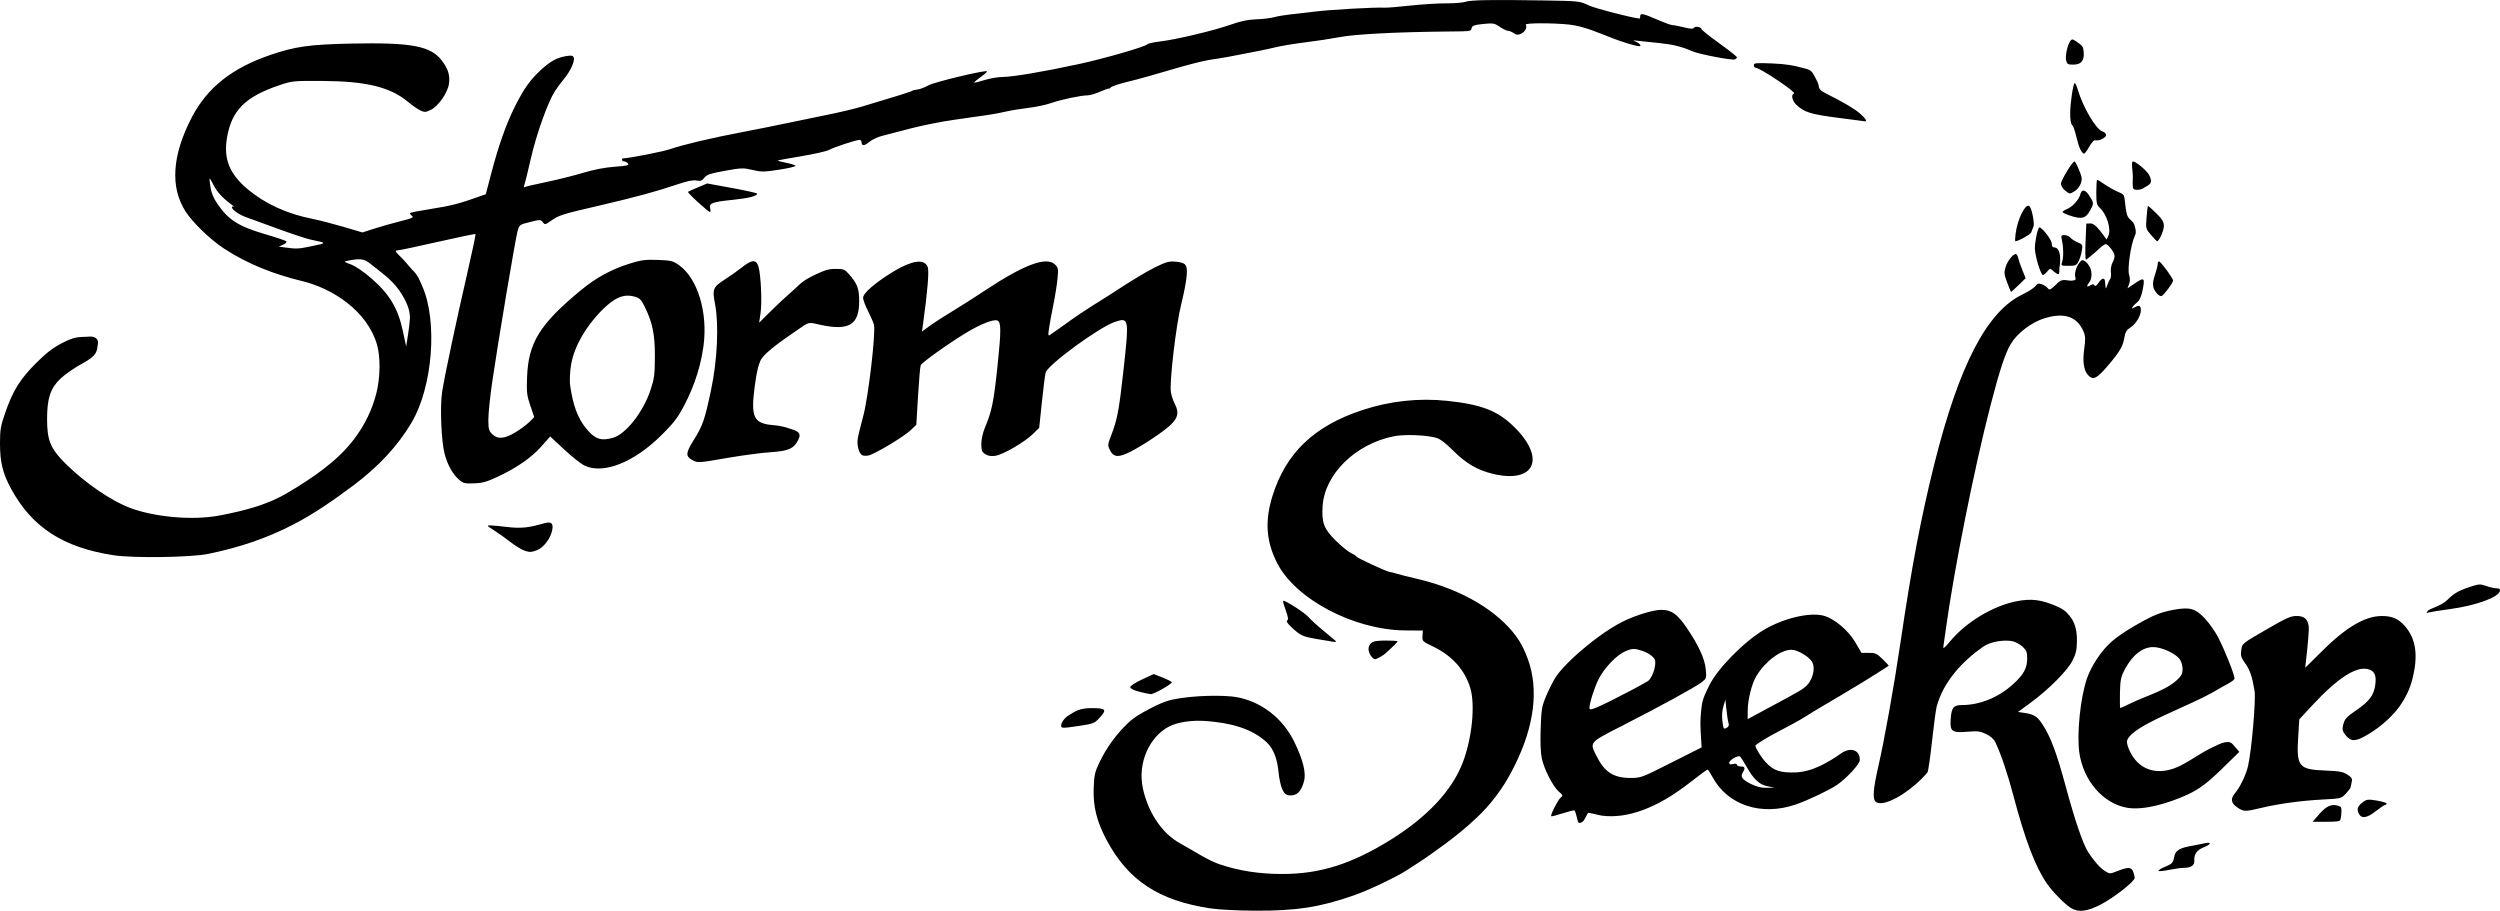 <?xml version="1.0" encoding="UTF-8" standalone="no"?>
<!-- Created with Inkscape (http://www.inkscape.org/) -->

<svg
   version="1.1"
   id="svg2"
   width="998.536"
   height="363.792"
   viewBox="0 0 998.536 363.792"
   sodipodi:docname="Storm Seeker Logo.svg"
   inkscape:version="1.2 (dc2aedaf03, 2022-05-15)"
   xmlns:inkscape="http://www.inkscape.org/namespaces/inkscape"
   xmlns:sodipodi="http://sodipodi.sourceforge.net/DTD/sodipodi-0.dtd"
   xmlns="http://www.w3.org/2000/svg"
   xmlns:svg="http://www.w3.org/2000/svg">
  <defs
     id="defs6" />
  <sodipodi:namedview
     id="namedview4"
     pagecolor="#ffffff"
     bordercolor="#666666"
     borderopacity="1.0"
     inkscape:showpageshadow="2"
     inkscape:pageopacity="0.0"
     inkscape:pagecheckerboard="0"
     inkscape:deskcolor="#d1d1d1"
     showgrid="false"
     inkscape:zoom="0.77257963"
     inkscape:cx="345.59544"
     inkscape:cy="291.8793"
     inkscape:window-width="1680"
     inkscape:window-height="988"
     inkscape:window-x="-8"
     inkscape:window-y="-8"
     inkscape:window-maximized="1"
     inkscape:current-layer="g8" />
  <g
     inkscape:groupmode="layer"
     inkscape:label="Image"
     id="g8"
     transform="translate(-12.614,23.434)">
    <path
       style="fill:#000000;stroke-width:0.613"
       d="m 495.971,339.368 c -20.611,-3.118 -32.808,-11.177 -41.397,-27.353 -3.91,-7.362 -5.382,-13.293 -5.123,-20.631 0.181,-5.138 0.467,-6.46 2.179,-10.075 2.884,-6.088 6.802,-11.439 11.557,-15.976 2.554,-2.436 5.73,-4.168 8.861,-5.796 2.832,-1.473 5.771,-2.889 8.894,-3.549 8.408,-1.776 20.869,-1.866 25.763,-0.947 9.842,1.848 18.307,8.453 22.882,17.854 3.486,7.163 4.78,12.409 3.875,15.715 -1.121,4.095 -2.835,5.808 -5.617,5.658 -1.867,-0.101 -2.388,-0.986 -3.145,-2.664 -0.47,-1.042 -1.161,-3.91 -1.399,-6.441 -0.505,-5.357 -1.903,-9.459 -4.82,-12.167 -6.388,-5.931 -15.355,-7.701 -23.738,-8.414 -5.902,-0.502 -11.775,0.395 -15.255,2.209 -7.528,3.924 -12.678,14.233 -10.354,24.808 1.903,8.658 6.969,17.633 15.241,22.05 4.123,2.201 10.36,6.394 15.178,8.067 7.998,2.699 15.931,3.932 25.301,3.932 15.01,0 27.582,-3.967 43.129,-13.61 14.523,-9.007 24.412,-19.517 28.749,-30.555 3.793,-9.652 5.202,-23.148 3.143,-30.099 -2.129,-7.186 -7.277,-12.941 -14.799,-16.542 -4.336,-2.076 -4.434,-2.174 -4.294,-4.272 l 0.144,-2.147 -7.054,-0.053 c -20.448,-0.154 -43.879,-12.512 -51.195,-27.002 -4.388,-8.691 -4.931,-16.759 -1.8,-26.745 5.371,-17.134 16.532,-27.829 35.69,-34.199 11.104,-3.692 22.711,-4.964 34.174,-3.744 13.738,1.462 20.143,3.971 26.721,10.467 12.724,12.567 8.164,22.629 -8.478,18.705 -6.108,-1.44 -10.878,-4.211 -15.872,-9.222 -3.027,-3.037 -5.255,-4.732 -6.808,-5.181 -3.93,-1.135 -12.638,-1.475 -16.836,-0.656 -15.359,2.994 -27.767,15.111 -28.58,27.91 -0.426,6.703 0.509,9.133 5.341,13.879 2.271,2.231 5.004,4.444 6.073,4.917 1.069,0.473 1.943,1.027 1.943,1.231 0,0.534 12.06,6.131 13.674,6.347 0.745,0.099 1.768,0.346 2.274,0.549 0.506,0.202 4.488,1.209 8.849,2.238 18.116,4.273 31.973,13.091 39.091,22.761 2.252,3.06 3.641,6.187 4.747,9.229 4.404,12.107 2.593,26.666 -5.308,42.549 -1.51,3.036 -3.38,6.423 -5.444,9.398 -2.375,3.423 -4.984,6.716 -7.939,9.654 -6.145,6.11 -12.361,10.862 -20.174,16.396 -3.33,2.358 -6.71,4.482 -9.747,6.447 -3.813,2.466 -14.661,7.705 -20.834,9.874 -13.459,4.729 -23.06,6.221 -39.518,6.139 -7.101,-0.035 -14.532,-0.425 -17.946,-0.942 z m 343.813,-0.128 c -2.39,-1.462 -7.324,-6.465 -9.556,-9.69 -4.651,-6.72 -8.741,-17.433 -13.432,-35.185 -2.317,-8.766 -4.894,-16.409 -7.181,-21.289 -0.602,-1.284 -1.88,-2.43 -3.684,-3.304 -2.406,-1.165 -3.38,-1.286 -7.557,-0.937 -6.198,0.517 -6.988,-0.104 -6.619,-5.199 0.324,-4.478 1.139,-5.463 4.522,-5.463 7.059,0 14.547,-3.036 20.276,-8.221 4.356,-3.942 5.748,-6.482 5.748,-10.488 0,-2.426 -0.298,-3.16 -1.884,-4.642 -1.036,-0.968 -2.897,-1.95 -4.134,-2.182 -2.75,-0.516 -8.255,-0.111 -11.699,2.316 -8.265,5.825 -15.802,13.93 -18.451,23.908 -0.355,1.475 -1.192,7.731 -1.86,13.902 -0.667,6.171 -1.471,11.7 -1.785,12.288 -2.886,3.46 -6.566,6.5 -9.719,8.575 -4.944,3.253 -9.452,4.686 -11.072,3.066 -1.182,-1.182 -0.863,-5.217 1.085,-13.711 2.521,-10.995 6.306,-32.136 8.89,-49.653 4.544,-30.804 8.199,-50.074 13.565,-71.518 9.853,-39.376 20.996,-60.822 35.129,-67.607 2.243,-1.077 4.573,-2.568 5.179,-3.313 0.923,-1.137 1.359,-1.257 2.712,-0.743 0.886,0.337 1.927,1.044 2.313,1.572 0.608,0.831 1.057,0.617 3.363,-1.598 2.193,-2.397 3.264,-1.635 5.702,-1.437 1.871,-0.098 2.214,-0.312 1.933,-1.207 -0.482,-1.533 0.208,-4.17 1.555,-5.937 0.921,-1.209 1.231,-1.235 2.027,-0.772 1.064,0.62 1.37,1.162 2.017,2.186 1.073,1.7 1.152,4.733 0,6.26 -1.276,1.687 -1.148,2.251 0.306,1.349 0.962,-0.596 1.35,-0.605 1.703,-0.037 0.312,0.5 0.844,0.158 1.668,-1.072 1.189,-1.775 2.363,-2.095 2.514,-0.686 0.042,0.394 0.133,1.337 0.202,2.096 0.111,1.221 0.2,1.168 0.772,-0.46 0.356,-1.012 0.873,-2.129 1.15,-2.482 0.276,-0.353 0.386,-1.557 0.245,-2.677 -0.142,-1.119 0.147,-2.818 0.642,-3.775 1.263,-2.443 1.136,-3.411 -0.762,-5.789 -1.246,-1.562 -1.793,-1.828 -2.447,-1.431 -1.67,1.013 -2.771,2.375 -4.186,3.527 -1.05,0.854 -2.933,2.507 -3.193,2.508 -0.261,6.14e-4 -0.336,-3.243 -0.167,-7.207 l 0.307,-7.209 1.973,-0.061 c 1.608,0.348 3.136,2.442 4.422,4.083 l 1.714,2.365 0.701,-1.538 c 1.187,-2.605 -0.61,-8.508 -3.382,-11.107 -1.28,-1.201 -1.44,-1.9 -1.44,-6.287 0,-2.715 0.157,-4.937 0.35,-4.937 0.192,0 1.559,0.832 3.037,1.849 1.478,1.017 3.943,2.387 5.478,3.045 3.004,1.288 2.002,1.014 3.111,7.852 0.629,3.879 2.732,2.685 3.497,6.136 0.345,1.557 0.535,2.249 -0.133,3.617 -1.523,3.118 -2.974,13.022 -2.253,15.373 0.445,1.451 0.446,2.61 0.006,3.782 l -0.638,1.69 3.128,-2.107 c 3.64,-2.452 3.933,-2.118 2.825,3.219 -0.447,2.154 -1.191,3.756 -2.067,4.451 -0.752,0.597 -1.595,1.458 -1.873,1.914 -0.406,0.666 -0.259,0.696 0.755,0.153 1.996,-1.069 2.568,-0.807 2.568,1.174 0,2.259 -2.154,5.684 -4.414,7.019 -1.173,0.693 -1.785,1.669 -2.049,3.268 -0.66,3.988 -1.664,5.794 -6.29,11.308 -4.806,5.728 -6.307,6.482 -8.368,4.205 -1.69,-1.867 -2.197,-5.391 -1.499,-10.417 0.524,-3.773 0.56,-5.018 -0.346,-7.103 -2.942,-6.769 -8.99,-7.081 -15.301,-5.198 -5.369,1.602 -11.089,5.989 -13.698,10.355 -2.207,3.693 -4.436,10.463 -8.096,24.586 -6.456,24.915 -14.712,66.282 -17.811,89.25 -0.364,2.699 -0.794,5.691 -0.955,6.65 -0.257,1.532 0.096,1.283 2.924,-2.062 6.316,-7.471 16.863,-13.794 26.112,-15.652 6.38,-1.282 10.113,-0.487 15.511,1.693 2.863,1.157 4.28,2.182 5.796,4.066 1.98,2.459 3.01,5.3 2.954,10.213 -0.039,3.404 -0.401,4.993 -1.746,7.668 -2.019,4.013 -9.491,11.532 -16.763,16.869 l -5.015,3.68 2.677,0.399 c 3.682,0.548 4.955,1.347 6.958,4.365 3.358,5.061 5.727,11.349 9.415,24.987 3.7,13.685 6.836,22.871 8.941,26.187 2.203,3.472 4.799,6.406 6.715,7.591 1.96,1.211 1.972,1.211 5.113,-0.027 4.199,-1.655 5.455,-1.588 6.185,0.333 0.329,0.865 0.598,1.963 0.598,2.439 0,1.424 -8.545,8.102 -13.719,10.721 -5.449,2.758 -8.766,3.129 -11.737,1.312 z M 874.734,324.4 c -0.149,-0.241 1.088,-1.002 2.748,-1.692 2.619,-1.088 3.072,-1.54 3.423,-3.411 0.537,-2.865 1.739,-3.808 5.948,-4.668 1.935,-0.395 3.591,-0.714 3.68,-0.707 0.089,0.006 1.197,-0.222 2.462,-0.507 3.076,-0.694 2.966,0.322 -0.171,1.578 -2.751,1.101 -3.947,2.771 -3.767,5.263 0.141,1.956 -1.284,2.933 -4.303,2.952 -1.119,0.008 -3.77,0.377 -5.893,0.821 -2.122,0.445 -3.98,0.612 -4.129,0.371 z M 642.989,304.946 c -0.149,-0.253 -0.462,-1.354 -0.697,-2.447 -0.234,-1.093 -0.612,-2.096 -0.839,-2.229 -0.227,-0.133 -2.345,0.39 -4.707,1.163 -2.362,0.773 -4.41,1.292 -4.551,1.154 -0.427,-0.418 2.535,-6.31 3.704,-7.368 1.037,-0.938 1.006,-1.058 -0.633,-2.437 -2.268,-1.909 -5.865,-8.881 -6.817,-13.218 -0.494,-2.247 -0.658,-6.425 -0.471,-11.961 0.266,-7.863 0.437,-8.865 2.264,-13.212 1.087,-2.587 2.778,-5.913 3.757,-7.391 3.166,-4.779 10.57,-11.281 17.165,-16.151 3.204,-2.366 6.704,-4.577 9.852,-6.126 4.823,-2.373 11.913,-4.58 15.16,-4.58 4.015,0 6.34,1.632 10.049,7.054 4.775,6.981 7.315,12.482 7.694,16.668 0.33,3.64 0.301,3.727 -1.735,5.271 -2.593,1.967 -16.249,9.436 -31.667,17.32 -13.332,6.818 -13.04,6.471 -10.207,12.133 3.184,6.362 6.731,8.659 13.431,8.697 4.242,0.024 4.454,-0.055 16.411,-6.092 l 12.114,-6.116 -0.389,-6.458 c -0.27,-4.491 0.118,-7.535 0.44,-10.139 0.381,-3.087 1.766,-5.596 3.006,-8.147 3.192,-6.566 13.609,-17.271 21.693,-22.127 7.814,-4.695 18.519,-7.237 24.032,-5.707 4.288,1.19 9.817,5.842 12.594,10.596 l 2.466,4.223 h 2.942 c 2.621,0 3.224,0.276 5.521,2.528 1.418,1.39 2.497,2.581 2.398,2.647 -13.63,8.924 -26.384,15.896 -32.8,20.009 -6.457,4.14 -16.476,8.46 -20.438,11.822 0.006,1.025 2.294,4.709 4.201,6.755 3.103,3.33 5.777,4.205 11.937,3.989 6.725,-0.236 13.223,-4.169 18.148,-7.618 3.796,-2.658 7.589,-1.307 7.423,2.808 -0.055,1.365 -4.936,6.949 -9.121,9.813 -3.022,2.067 -11.397,6.052 -16.336,7.771 -13.836,4.818 -27.406,0.337 -33.443,-11.043 -0.835,-1.574 -1.698,-2.863 -1.917,-2.863 -0.219,0 -3.539,2.449 -7.377,5.442 -12.734,9.931 -24.805,14.386 -35.043,12.934 -2.667,-0.555 -5.016,-1.244 -5.315,-1.014 -0.307,0.236 -1.2,2.448 -1.866,3.193 -0.463,0.518 -1.61,1.172 -2.033,0.453 z m 75.695,-14.315 c -3.354,-0.658 -5.61,-2.736 -8.429,-7.762 -1.181,-2.106 -2.392,-3.98 -2.693,-4.166 -0.85,-0.525 -4.262,1.476 -4.262,2.501 0,0.671 0.411,0.813 1.534,0.531 0.945,-0.237 1.534,-0.124 1.534,0.295 0,0.374 0.69,0.68 1.534,0.68 1.683,0 1.907,0.646 0.823,2.381 -1.082,1.733 -0.312,2.827 3.234,4.594 2.317,1.154 4.119,1.594 6.337,1.546 l 3.1,-0.067 z m -15.684,-25.302 c -0.229,-0.73 -0.6,-3.122 -0.825,-5.315 l -0.408,-3.987 -0.805,2.653 c -0.518,1.706 -0.657,3.836 -0.391,5.965 0.383,3.064 0.505,3.264 1.63,2.662 0.888,-0.475 1.104,-1.008 0.8,-1.978 z m 23.809,-10.246 c 6.1,-3.281 7.49,-4.305 8.741,-6.44 1.565,-2.671 1.909,-5.712 0.865,-7.662 -1.112,-2.077 -5.859,-4.89 -8.253,-4.89 -4.365,0 -10.651,4.748 -14.118,10.664 -1.826,3.116 -3.361,9.384 -3.373,13.774 l -0.009,3.276 4.447,-2.411 c 2.446,-1.326 7.711,-4.166 11.7,-6.312 z m -69.974,0.962 c 5.021,-2.533 10.356,-5.306 13.954,-7.434 0.923,-0.546 2.466,-3.139 2.888,-6.32 0.24,-1.808 0.055,-2.548 -1.297,-3.7 -1.603,-1.366 -3.204,-1.916 -5.349,-2.521 -2.043,-0.577 -3.262,-0.243 -5.3,0.652 -3.477,1.527 -8.347,6.62 -10.602,11.085 -1.673,3.315 -3.649,9.5 -3.649,11.423 0,0.88 -0.17,1.619 9.354,-3.186 z m 282.085,45.736 c 2.69,-3.123 4.926,-4.299 7.715,-3.344 1.066,0.365 1.181,0.62 1.191,2.1 0.008,1.205 -0.117,2.154 -0.391,3.335 -0.169,0.731 -1.026,0.92 -5.555,0.92 h -5.555 l 2.594,-3.012 z m 15.743,-0.41 c -0.823,-1.807 -0.319,-2.964 2.021,-4.629 1.289,-0.917 1.995,-0.971 5.32,-0.406 2.109,0.358 3.834,0.889 3.834,1.18 0,0.291 -0.251,0.529 -0.558,0.529 -0.307,0 -1.955,1.104 -3.662,2.454 -3.684,2.912 -5.898,3.19 -6.954,0.872 z m -48.388,-2.274 c -2.596,-1.746 -2.884,-3.437 -0.971,-5.722 2.106,-2.516 4.431,-7.389 5.234,-10.973 1.429,-6.373 3.151,-26.345 2.576,-29.88 -0.931,-5.723 -1.871,-8.471 -3.803,-11.125 -1.549,-2.127 -1.801,-2.951 -1.534,-5 0.374,-2.867 0.071,-2.621 10.982,-8.927 7.005,-4.049 8.885,-4.875 11.1,-4.875 2.991,0 4.346,1.088 4.849,3.892 0.249,1.391 -0.148,6.271 -1.366,16.769 -0.008,0.062 2.954,-2.854 6.581,-6.479 9.598,-9.594 17.277,-14.138 23.942,-14.168 4.177,-0.019 6.706,1.072 9.28,4.003 4.623,5.266 5.258,12.087 3.107,20.825 -1.007,4.092 -2.544,7.253 -4.52,10.257 -2.897,4.403 -7.858,8.97 -13.191,12.138 -5.042,2.995 -6.768,3.097 -8.932,0.525 -1.297,-1.542 -1.536,-2.299 -1.203,-3.814 0.616,-2.807 1.224,-3.507 5.672,-6.531 4.739,-3.222 6.63,-5.752 7.215,-9.65 0.607,-4.051 -0.21,-5.872 -2.94,-6.55 -4.709,-1.17 -12.182,3.692 -22.056,14.347 l -5.313,5.734 -0.437,6.998 c -0.74,11.85 0.198,13.025 10.721,13.435 5.773,0.225 7.199,0.484 8.944,1.625 1.701,1.113 2.012,1.635 1.719,2.891 -0.196,0.843 -0.391,1.804 -0.432,2.135 -0.041,0.331 -0.903,1.486 -1.915,2.568 -1.822,1.947 -1.915,1.971 -9.201,2.356 -8.692,0.46 -17.481,1.659 -24.662,3.365 -6.505,1.545 -6.904,1.538 -9.444,-0.17 z m -44.032,0.102 c -9.532,-1.601 -17.514,-10.791 -19.115,-22.01 -1.073,-7.515 0.424,-22.013 3.06,-29.655 1.795,-5.202 5.93,-11.344 9.99,-14.838 4.266,-3.671 12.124,-8.069 15.962,-9.897 2.995,-1.426 5.954,-2.187 8.741,-2.69 6.361,-1.147 8.568,-0.539 12.316,3.398 1.713,1.8 4.097,5.161 5.296,7.468 2.739,5.27 6.617,14.997 6.617,16.601 0,0.937 -4.143,2.837 -6.287,4.141 -11.94,7.262 -34.019,14.158 -36.578,20.487 -0.477,1.179 0.943,5.064 3.191,7.791 4.146,5.03 10.812,5.944 17.916,2.457 5.065,-2.569 7.947,-4.962 12.392,-7.116 1.749,-0.848 4.07,-2.039 5.377,-2.251 2.162,-0.351 2.534,-0.198 4.137,1.707 l 1.762,2.092 -7.544,7.361 c -4.55,4.44 -8.282,7.511 -13.296,9.771 -7.443,3.355 -17.2,6.316 -23.938,5.184 z m 21.373,-52.631 c 1.316,-1.676 0.75,-5.264 -0.52,-6.878 -1.474,-1.874 -5.77,-4.031 -9.084,-4.561 -4.84,-0.774 -9.474,2.519 -12.912,9.177 -1.381,2.674 -1.637,4.009 -1.751,9.114 -0.073,3.289 -0.009,5.981 0.139,5.981 0.149,0 2.332,-1.04 3.471,-1.614 6.998,-3.523 16.279,-5.643 20.656,-11.218 z m -447.145,19.616 c 0.013,-0.548 0.314,-1.103 0.623,-1.576 0.571,-0.873 1.317,-1.675 2.207,-2.218 2.809,-1.714 4.255,-2.99 9.407,-2.99 5.744,0 6.145,0.548 2.944,4.023 -1.842,2 -2.436,2.232 -7.821,3.047 -7.423,1.124 -7.394,0.97 -7.361,-0.287 z m 31.13,-13.351 c -2.257,-0.592 -3.527,-1.247 -3.527,-1.819 0,-0.516 1.981,-1.809 4.686,-3.059 l 4.686,-2.165 3.595,1.428 c 1.977,0.785 3.595,1.62 3.595,1.854 0,0.743 -7.165,4.812 -8.361,4.748 -0.631,-0.034 -2.734,-0.477 -4.674,-0.986 z m 92.449,-14.505 c -1.142,-1.791 -1.13,-3.677 0.223,-4.902 0.839,-0.759 2.31,-1.015 5.827,-1.015 2.588,0 4.706,0.138 4.706,0.307 0,0.169 -0.509,0.79 -1.132,1.38 -0.623,0.59 -2.09,1.975 -3.26,3.077 -1.17,1.102 -3.067,2.198 -4.165,2.588 -0.837,0.297 -1.536,-0.395 -2.199,-1.435 z m -21.253,-6.488 c -6.16,-1.089 -6.654,-1.319 -10.465,-4.883 -1.525,-1.426 -2.056,-2.295 -1.581,-2.588 0.523,-0.323 0.363,-1.396 -0.594,-3.994 -0.72,-1.954 -1.19,-3.67 -1.046,-3.814 0.505,-0.505 8.817,4.829 10.228,6.561 0.783,0.962 3.562,3.485 6.177,5.606 2.615,2.122 4.754,3.956 4.754,4.077 0,0.315 -0.843,0.206 -7.473,-0.966 z m 443.497,-11.262 c 0.442,-0.533 1.678,-0.957 2.608,-1.365 1.811,-0.795 3.636,-1.534 5.021,-2.866 2.751,-2.644 4.261,-3.726 9.081,-5.323 3.771,-1.249 4.196,-1.274 6.671,-0.401 1.454,0.513 3.319,0.933 4.145,0.933 1.081,0 1.445,0.291 1.301,1.04 -0.485,2.52 -9.637,5.854 -19.859,7.235 -4.03,0.545 -7.877,1.153 -8.549,1.353 -1.056,0.314 -1.113,0.231 -0.418,-0.606 z M 58.081,198.354 c -20.241,-3.073 -32.749,-11.196 -41.104,-26.693 -3.296,-6.114 -4.371,-10.559 -4.364,-18.048 0.005,-5.361 0.267,-6.917 2.025,-12.015 3.081,-8.935 5.968,-13.607 12.328,-19.943 4.285,-4.27 6.749,-6.159 10.63,-8.155 4.763,-2.448 6.24,-2.289 9.508,-2.417 1.342,-0.052 2.898,-0.345 3.97,0.684 0.578,0.555 0.783,1.229 0.681,1.891 -0.518,3.333 -0.1,4.765 -6.154,8.033 -3.125,1.687 -7.111,4.447 -8.857,6.134 -4.039,3.902 -5.327,7.832 -5.326,16.255 6.13e-4,8.422 1.424,11.798 7.501,17.789 7.862,7.751 18.269,14.85 25.901,17.666 9.108,3.361 24.198,5.079 35.506,2.924 10.825,-2.064 19.608,-4.501 27.521,-9.266 9.87,-5.943 19.36,-12.277 26.158,-21.182 4.315,-5.652 7.274,-11.866 8.927,-18.359 1.619,-6.357 1.687,-14.533 0.244,-19.495 C 159.283,100.785 145.481,91.791 133.449,88.88 122.099,86.134 111.609,82.074 102.159,75.892 96.217,72.004 89.425,65.195 86.796,61.136 80.492,51.406 81.315,38.622 89.221,23.437 95.388,11.592 105.23,3.768 120.567,-1.481 c 9.895,-3.387 15.702,-4.204 32.316,-4.548 24.162,-0.5 31.784,0.94 36.258,6.852 2.48,3.278 3.259,5.831 2.8,9.18 -0.488,3.559 -4.213,8.954 -7.185,10.405 -2.16,1.055 -2.534,1.075 -4.294,0.235 -1.06,-0.506 -3.17,-1.966 -4.688,-3.243 -7.184,-6.044 -16.684,-8.396 -34.351,-8.503 -11.641,-0.071 -12.101,-0.025 -17.175,1.686 -13.57,4.578 -18.986,9.93 -20.916,20.669 -1.551,8.631 0.84,14.707 8.221,20.896 6.947,5.825 15.615,9.79 25.883,11.84 2.699,0.539 8.29,1.978 12.425,3.198 l 7.518,2.218 4.75,-1.531 c 2.613,-0.842 7.29,-2.168 10.395,-2.948 4.819,-1.21 5.492,-1.529 4.601,-2.18 -0.574,-0.419 -0.882,-0.924 -0.685,-1.121 0.197,-0.197 4.061,-0.941 8.587,-1.655 7.694,-1.212 11.123,-2.091 18.606,-4.768 l 3.016,-1.079 2.073,-7.928 c 2.966,-11.343 5.979,-19.907 9.461,-26.895 3.628,-7.281 6.205,-10.907 10.616,-14.939 3.734,-3.413 6.332,-4.812 10.031,-5.404 2.073,-0.332 2.633,-0.214 2.953,0.621 0.525,1.367 -1.391,5.505 -3.979,8.594 -1.147,1.37 -2.764,3.562 -3.594,4.872 -2.847,4.496 -7.363,17.15 -9.55,26.756 -1.191,5.229 -2.373,10.036 -2.627,10.682 -0.278,0.705 -0.228,1.029 0.126,0.81 0.324,-0.2 4.166,-1.1 8.539,-2 4.373,-0.9 10.987,-2.55 14.698,-3.667 4.445,-1.338 8.793,-2.18 12.742,-2.469 4.996,-0.365 5.877,-0.579 5.292,-1.284 -0.386,-0.465 -1.083,-0.846 -1.547,-0.846 -0.465,0 -0.845,-0.276 -0.845,-0.613 0,-0.337 0.207,-0.613 0.46,-0.614 2.282,-5.94e-4 15.973,-2.686 18.862,-3.699 4.833,-1.695 16.697,-4.498 28.523,-6.737 5.229,-0.99 12.82,-2.51 16.869,-3.378 4.048,-0.867 11.487,-2.401 16.529,-3.407 5.043,-1.007 11.529,-2.532 14.415,-3.389 12.874,-3.825 19.991,-6.058 20.275,-6.36 0.169,-0.18 1.117,-0.414 2.108,-0.521 0.991,-0.107 2.923,-0.838 4.294,-1.625 2.329,-1.337 22.837,-6.257 23.464,-5.63 0.146,0.146 -0.993,1.169 -2.531,2.274 -1.538,1.105 -2.7,2.105 -2.582,2.223 0.118,0.118 1.981,-0.339 4.139,-1.015 2.159,-0.677 5.45,-1.234 7.314,-1.238 3.921,-0.01 16.283,-2.105 30.348,-5.146 10.253,-2.217 26.72,-6.978 27.363,-7.912 0.205,-0.298 2.551,-0.809 5.214,-1.134 6.61,-0.809 21.443,-4.353 28.15,-6.725 3.977,-1.407 6.807,-1.995 10.121,-2.103 2.53,-0.083 5.768,-0.468 7.195,-0.857 1.427,-0.389 4.049,-0.85 5.827,-1.024 1.778,-0.175 6.269,-0.699 9.98,-1.165 6.393,-0.803 24.167,-1.815 28.287,-1.611 1.051,0.052 5.639,-0.319 10.194,-0.824 4.556,-0.505 11.018,-0.909 14.361,-0.897 3.342,0.011 6.854,-0.274 7.803,-0.635 1.903,-0.723 10.75,-0.868 31.672,-0.518 13.641,0.228 13.845,0.251 17.482,1.962 2.653,1.248 17.7,5.132 20.396,5.265 0.084,0.004 0.153,-0.406 0.153,-0.913 0,-1.365 1.09,-1.152 6.793,1.325 2.843,1.235 5.583,2.23 6.089,2.211 0.506,-0.019 2.549,0.369 4.539,0.863 2.736,0.678 3.728,0.721 4.064,0.177 0.479,-0.776 3.052,-0.252 3.052,0.621 0,0.282 3.174,2.798 7.054,5.591 3.88,2.793 7.054,5.313 7.054,5.599 0,0.286 -0.381,0.667 -0.846,0.845 -1.144,0.439 -14.226,-2.068 -16.927,-3.244 -4.305,-1.874 -7.786,-2.74 -13.204,-3.282 -3.036,-0.304 -6.763,-0.7 -8.281,-0.88 -2.446,-0.29 -2.568,-0.251 -1.073,0.341 1.403,0.556 2.376,1.793 1.41,1.793 -1.61,0 -7.411,-1.897 -10.566,-3.115 -5.712,-2.206 -11.456,-4.82 -17.375,-5.515 -6.879,-0.724 -17.937,-0.693 -17.479,0.048 0.664,1.074 -0.274,2.848 -1.897,3.588 -1.255,0.572 -1.824,0.53 -2.885,-0.214 -0.727,-0.509 -1.748,-0.926 -2.27,-0.926 -0.521,0 -2.001,-0.716 -3.289,-1.591 -2.172,-1.476 -2.652,-1.559 -6.659,-1.157 -3.503,0.352 -4.375,0.652 -4.621,1.591 -0.367,1.402 0.225,1.32 -10.281,1.428 -19.882,0.205 -36.27,1.062 -42.325,2.213 -3.374,0.641 -9.584,1.588 -13.802,2.104 -4.217,0.516 -9.462,1.375 -11.655,1.908 -3.565,0.867 -8.474,1.861 -19.016,3.85 -1.856,0.35 -5.313,0.914 -7.684,1.254 -2.371,0.339 -9.272,2.112 -15.335,3.938 -6.064,1.827 -13.751,3.963 -17.083,4.748 -3.332,0.785 -6.438,1.806 -6.901,2.269 -0.463,0.463 -0.842,0.7 -0.842,0.526 0,-0.174 -1.526,0.358 -3.391,1.183 -1.865,0.825 -4.142,1.5 -5.061,1.5 -2.651,1.72e-4 -10.534,1.662 -14.551,3.068 -2.024,0.708 -6.027,1.562 -8.894,1.897 -2.868,0.335 -7.146,1.04 -9.508,1.567 -4.466,0.996 -5.135,1.102 -20.242,3.212 -5.061,0.707 -12.927,2.268 -17.482,3.47 -4.555,1.202 -9.711,2.544 -11.459,2.983 -1.748,0.439 -4.048,1.531 -5.113,2.427 -1.957,1.647 -3.058,1.665 -3.058,0.05 0,-0.486 -0.379,-0.884 -0.842,-0.884 -1.304,0 -10.309,2.967 -12.155,4.004 -0.907,0.51 -5.737,1.616 -10.735,2.457 -4.997,0.842 -9.356,1.616 -9.685,1.721 -0.329,0.105 1.12,0.529 3.22,0.942 2.101,0.413 3.819,0.981 3.819,1.261 0,0.28 -2.975,0.968 -6.611,1.527 -5.984,0.922 -6.987,0.93 -10.581,0.088 -3.709,-0.869 -4.436,-0.846 -11.025,0.352 -5.888,1.07 -7.242,1.527 -8.19,2.762 -0.932,1.213 -1.495,1.412 -3.128,1.106 -1.387,-0.26 -3.649,0.19 -7.451,1.482 -8.407,2.857 -17.098,5.216 -31.836,8.639 -14.728,3.42 -15.45,3.651 -18.929,6.034 -2.262,1.55 -2.403,1.572 -3.189,0.498 -0.788,-1.077 -0.996,-1.081 -5.064,-0.084 -4.108,1.007 -4.265,1.115 -4.959,3.431 -0.83,2.769 -7.902,44.819 -10.175,60.501 -0.849,5.855 -1.543,12.586 -1.543,14.957 0,3.76 0.193,4.504 1.506,5.817 2.162,2.162 4.85,1.966 9.265,-0.674 2.004,-1.199 4.523,-3.062 5.598,-4.14 l 1.953,-1.961 -1.555,-4.587 c -1.384,-4.083 -1.527,-5.331 -1.303,-11.348 0.513,-13.773 5.018,-21.082 21.341,-34.625 6.135,-5.09 12.371,-8.495 19.744,-10.782 4.555,-1.413 6.174,-1.622 11.143,-1.439 5.297,0.195 6.045,0.377 8.418,2.054 7.485,5.289 11.618,18.872 9.83,32.3 -1.396,10.481 -5.226,19.635 -9.305,26.647 -2.146,3.687 -4.963,6.462 -7.37,8.867 -11.03,11.02 -23.348,15.904 -30.908,12.244 -1.384,-0.67 -5.021,-3.556 -8.083,-6.413 l -5.567,-5.195 -3.453,3.909 c -3.989,4.516 -9.702,8.501 -17.381,12.126 -4.454,2.102 -6.141,2.578 -9.591,2.701 -3.786,0.136 -4.365,-0.008 -6.043,-1.5 -2.513,-2.235 -4.505,-5.816 -5.696,-10.238 -1.345,-4.995 -1.905,-19.009 -0.993,-24.843 1,-6.391 5.566,-27.953 9.924,-46.855 2.013,-8.733 3.545,-15.993 3.405,-16.133 -0.141,-0.141 -6.984,1.277 -15.207,3.15 -8.224,1.873 -15.497,3.405 -16.162,3.405 -0.953,0 -0.586,0.598 1.731,2.818 1.618,1.55 3.502,4.072 4.662,5.193 1.959,1.894 2.772,4.146 3.732,6.322 6.145,13.938 4.203,40.047 -4.347,54.498 -5.502,9.3 -13.27,17.571 -22.957,24.829 -8.386,6.283 -15.906,11.46 -23.942,15.65 -10.471,5.461 -21.445,9.257 -34.332,11.89 -6.869,1.404 -29.8,1.736 -37.643,0.546 z M 257.396,151.441 c 5.187,-1.441 12.141,-10.304 15.097,-19.241 1.45,-4.383 1.655,-5.991 1.69,-13.268 0.044,-8.903 -0.997,-13.816 -4.311,-20.356 -1.238,-2.443 -1.87,-3.012 -3.97,-3.578 -4.247,-1.144 -8.029,0.462 -13.358,5.973 -5.573,5.763 -10.526,13.529 -11.842,21.335 -0.397,2.357 -0.667,6.166 -0.327,8.416 1.039,6.878 2.539,12.674 7.027,17.76 3.186,3.61 5.434,4.226 9.993,2.96 z m -81.048,-47.921 c 0.053,-3.089 -1.323,-6.635 -4.162,-10.798 -3.208,-4.705 -7.816,-7.676 -11.818,-10.95 -2.4,-1.963 -4.271,-1.977 -8.801,-1.078 -1.781,0.354 -1.757,0.383 1.233,1.498 1.847,0.689 5.075,2.895 8.19,5.597 7.144,6.197 10.569,11.889 12.467,20.714 l 1.385,6.441 0.734,-4.601 c 0.404,-2.53 0.751,-5.601 0.772,-6.824 z M 137.436,74.826 c 5.817,-1.209 5.821,-1.192 -0.613,-2.526 -1.687,-0.35 -7.622,-2.305 -13.188,-4.346 -5.567,-2.04 -11.278,-4.12 -12.693,-4.62 -2.799,-0.991 -5.709,-3.021 -5.709,-3.984 0,-0.333 0.345,-0.438 0.767,-0.234 0.422,0.204 0.079,-0.125 -0.761,-0.731 -3.512,-2.533 -5.958,-5.161 -7.296,-7.84 -0.782,-1.567 -1.505,-2.762 -1.605,-2.656 -0.1,0.106 0.058,1.697 0.352,3.536 0.356,2.231 1.28,4.426 2.777,6.599 4.436,6.441 8.514,9.011 19.262,12.142 4.217,1.228 7.917,2.476 8.221,2.773 0.324,0.316 -0.177,0.87 -1.211,1.336 l -1.764,0.796 2.744,0.368 c 4.51,0.605 4.974,0.578 10.719,-0.616 z m 84.759,121.702 c -1.245,-0.428 -3.799,-1.983 -5.676,-3.456 -1.877,-1.473 -4.831,-3.575 -6.564,-4.672 -3,-1.898 -3.064,-1.993 -1.338,-1.975 0.997,0.009 3.875,0.287 6.396,0.614 6.068,0.742 9.308,0.096 13.927,-1.18 3.583,-1.183 4.742,-0.613 4.3,2.112 -0.57,3.513 -3.434,7.341 -6.289,8.405 -2.088,0.779 -2.863,0.803 -4.757,0.152 z m 66.947,-36.213 c -2.778,-1.508 -2.68,-2.825 0.599,-8.066 3.572,-5.708 4.378,-8.053 6.919,-20.128 2.469,-11.733 3.119,-25.83 1.57,-34.014 -1.179,-6.226 -0.921,-6.841 4.259,-10.155 1.878,-1.201 4.8,-3.279 6.493,-4.617 4.014,-3.173 5.762,-3.211 6.609,-0.144 0.966,3.498 1.427,14.116 0.799,18.422 l -0.56,3.843 6.187,-6.114 c 3.403,-3.362 7.662,-6.943 9.101,-8.372 2.38,-2.364 4.671,-3.564 7.596,-4.919 3.281,-1.52 4.699,-2.082 7.567,-2.082 3.317,0 3.707,0.154 5.465,2.155 3.304,3.763 4.038,5.713 4.038,10.726 0,9.401 -3.993,11.895 -15.23,9.514 -4.179,-0.885 -4.586,-1.455 -7.668,0.774 -4.197,3.035 -15.119,9.825 -16.64,13.719 -0.545,1.394 -1.259,2.953 -2.199,10.107 -1.628,12.386 -0.435,14.804 7.61,15.421 2.252,0.173 4.835,0.813 5.839,1.198 1.431,0.549 2.623,0.686 3.65,1.442 0.98,0.722 1.128,1.597 0.249,3.341 -1.692,3.357 -3.841,4.36 -11.1,4.829 -3.491,0.226 -11.102,1.232 -16.913,2.236 -12.066,2.085 -12.03,2.083 -14.238,0.884 z m 67.777,-1.967 c -1.289,-0.866 -2.109,-4.017 -1.709,-6.571 0.214,-1.365 1.19,-5.379 2.17,-8.922 2.027,-7.328 5.122,-33.781 4.291,-36.676 -0.262,-0.914 -1.344,-3.379 -2.404,-5.478 -1.06,-2.099 -1.927,-4.427 -1.927,-5.173 0,-1.989 5.233,-6.187 10.848,-9.716 2.906,-1.826 5.67,-3.361 8.572,-4.242 3.33,-1.012 5.595,-0.487 6.408,1.649 0.595,1.564 -0.064,9.651 -1.817,22.309 l -0.48,3.464 3.109,-2.276 c 1.71,-1.252 5.593,-3.763 8.63,-5.58 3.036,-1.817 9.247,-5.773 13.802,-8.79 15.26,-10.108 24.128,-13.385 27.529,-10.175 1.359,1.283 1.431,1.676 1.056,5.717 -0.222,2.387 -0.974,7.105 -1.671,10.484 -0.697,3.379 -1.472,7.596 -1.721,9.372 -0.417,2.968 -0.37,3.166 0.587,2.454 0.572,-0.426 2.912,-1.984 5.11,-3.588 9.684,-7.067 15.784,-10.411 19.716,-13.027 6.072,-4.039 13.526,-8.564 16.562,-10.057 4.719,-2.321 5.941,-2.677 8.414,-2.456 4.396,0.394 4.998,1.177 4.571,5.95 -0.197,2.201 -1.171,7.201 -2.164,11.111 -2.029,7.984 -4.747,31.138 -4.118,35.072 0.211,1.321 0.955,3.521 1.653,4.89 1.653,3.241 1.206,5.335 -1.741,8.15 -2.808,2.683 -10.738,8 -15.935,10.684 -4.801,2.48 -6.85,2.354 -8.279,-0.509 -1.004,-2.011 -0.987,-2.206 0.531,-6.134 2.339,-6.053 3.089,-10.032 4.788,-25.397 2.344,-21.205 2.273,-21.63 -3.333,-19.768 -6.286,2.088 -26.822,17.124 -27.719,20.296 -0.217,0.766 -0.883,6.039 -1.48,11.716 l -1.085,10.322 -2.532,2.473 c -3.386,3.307 -12.013,8.299 -15.045,8.706 -1.689,0.226 -2.917,0.015 -3.987,-0.686 -1.312,-0.86 -1.546,-1.479 -1.546,-4.085 0,-1.856 0.582,-4.46 1.47,-6.58 2.739,-6.537 3.491,-10.227 4.988,-24.494 1.497,-14.262 1.485,-17.611 -0.066,-18.206 -1.5,-0.576 -6.606,1.39 -11.913,4.585 -7.674,4.621 -18.25,12.164 -18.705,13.34 -0.218,0.563 -0.698,6.13 -1.067,12.372 l -0.671,11.348 -2.238,2.147 c -2.766,2.653 -14.54,9.694 -16.95,10.136 -0.975,0.179 -2.101,0.105 -2.501,-0.164 z M 874.275,93.938 c -1.954,-2.159 -2.187,-3.937 -0.977,-7.455 0.628,-1.826 1.142,-3.852 1.142,-4.502 0,-0.65 0.264,-1.09 0.586,-0.977 0.865,0.302 5.548,6.741 5.548,7.628 0,0.925 -3.724,5.888 -4.645,6.191 -0.362,0.119 -1.107,-0.279 -1.655,-0.885 z m -59.96,-4.483 c -1.228,-3.285 -1.302,-4.002 -0.641,-6.209 0.784,-2.617 3.35,-5.714 4.266,-5.148 0.294,0.182 0.668,0.956 0.83,1.72 0.162,0.764 0.886,2.849 1.607,4.632 l 1.312,3.243 -2.817,2.737 c -1.549,1.506 -2.896,2.737 -2.992,2.737 -0.097,0 -0.801,-1.671 -1.564,-3.714 z m 12.34,-7.27 c -0.708,-2.33 -1.287,-5.214 -1.287,-6.411 0,-2.866 1.196,-8.369 1.82,-8.369 1.108,0 4.928,4.994 4.928,6.443 0,0.942 0.349,1.532 0.906,1.532 1.951,0 2.819,2.621 2.322,7.016 -0.572,2.834 0.58,4.967 -2.242,2.743 -1.588,-1.358 -1.587,-1.628 -2.859,-0.058 -0.597,0.737 -1.359,1.34 -1.694,1.34 -0.335,0 -1.188,-1.906 -1.895,-4.236 z m 9.557,-0.825 c 0.634,-1.757 0.641,-5.628 0.015,-8.588 -0.456,-2.159 -0.395,-2.3 1,-2.3 0.817,0 1.865,0.457 2.328,1.015 0.463,0.558 1.771,1.404 2.908,1.879 1.98,0.827 2.049,0.967 1.669,3.343 -0.218,1.364 -0.81,3.279 -1.315,4.255 -0.829,1.603 -1.22,1.776 -4.011,1.776 -2.946,0 -3.069,-0.066 -2.595,-1.38 z M 817.706,69.706 c 0.773,-5.829 4.06,-12.241 5.525,-10.776 0.936,0.936 2.111,7.007 1.581,8.169 -0.308,0.675 -0.706,1.69 -0.885,2.255 -0.26,0.821 -5.16,3.572 -6.362,3.572 -0.157,0 -0.094,-1.449 0.141,-3.22 z m 54.072,0.715 c -2.115,-2.471 -2.14,-2.565 -1.809,-6.901 0.184,-2.418 0.434,-4.507 0.556,-4.644 0.121,-0.136 1.604,1.135 3.295,2.826 2.484,2.484 3.074,3.474 3.072,5.156 0,1.789 -1.907,6.068 -2.701,6.068 -0.147,0 -1.233,-1.127 -2.412,-2.505 z m -32.455,-7.768 c -1.603,-0.541 -2.914,-1.177 -2.914,-1.415 0,-0.237 0.834,-0.777 1.853,-1.199 2.173,-0.9 4.738,-3.758 5.268,-5.869 0.588,-2.343 2.347,-1.818 3.935,1.176 1.671,2.417 1.247,2.962 -0.076,5.367 -1.735,3.155 -3.33,3.538 -8.067,1.94 z M 291.4,57.345 c -2.362,-2.154 -4.156,-4.028 -3.987,-4.165 0.169,-0.137 1.963,-0.944 3.987,-1.793 l 3.68,-1.544 9.968,1.827 c 5.482,1.005 9.968,2.014 9.968,2.242 0,0.951 -3.38,1.816 -9.62,2.462 -8.354,0.865 -9.65,1.345 -9.14,3.379 0.21,0.835 0.169,1.516 -0.091,1.513 -0.259,-0.004 -2.404,-1.767 -4.766,-3.921 z m 546.012,-4.706 c -0.914,-0.719 -1.616,-1.888 -1.616,-2.69 0,-1.371 4.586,-8.921 5.418,-8.919 0.225,4.79e-4 1.039,1.545 1.808,3.433 1.206,2.96 1.298,3.709 0.671,5.444 -0.4,1.107 -1.486,2.46 -2.413,3.008 -2.095,1.238 -1.928,1.25 -3.867,-0.276 z m 31.243,-0.876 c -1.049,0.775 -3.532,0.768 -3.906,0.239 -0.565,-0.8 -0.198,-3.554 -0.252,-5.333 -0.056,-1.858 -0.694,-5.062 -0.074,-5.576 0.62,-0.514 5.27,3.236 6.358,5.022 2.526,4.142 -0.508,4.454 -2.127,5.649 z m -25.123,-15.509 c -0.486,-0.939 -0.995,-2.755 -1.312,-3.994 -0.487,-1.905 -1.215,-4.936 -1.788,-5.475 -0.762,-0.717 -0.956,-2.696 -0.956,-4.944 0,-4.139 1.206,-12.096 1.833,-12.096 0.234,0 0.774,1.173 1.199,2.607 2.123,7.164 7.281,15.9 9.875,16.723 1.246,0.395 1.892,1.479 1.017,2.216 -1.823,1.536 -3.388,1.434 -4.177,1.268 -0.469,0.153 -1.494,1.431 -2.278,2.84 -0.784,1.409 -1.674,2.562 -1.978,2.562 -0.303,0 -0.949,-0.769 -1.435,-1.708 z M 746.546,23.59 c -10.739,-1.396 -13.255,-2.184 -16.409,-5.134 -1.719,-1.608 -2.259,-4.123 -0.978,-4.55 1.173,-0.391 -13.601,-10.294 -15.357,-10.294 -0.378,0 -0.687,-0.451 -0.687,-1.003 0,-0.891 0.842,-0.968 7.514,-0.694 5.315,0.218 8.535,0.844 11.179,1.568 3.121,0.855 4.107,0.664 5.512,3.425 0.6,1.18 1.548,2.744 1.66,3.754 0.16,1.435 0.741,2.108 2.658,3.08 7.587,3.845 11.506,6.143 13.746,8.06 2.296,1.966 3.199,3.381 2.05,3.212 -0.253,-0.037 -5.153,-0.678 -10.888,-1.424 z M 837.859,0.734 c -0.472,-1.882 0.677,-6.845 1.864,-8.049 0.655,-0.664 0.993,-0.364 2.642,0.75 2.043,1.379 2.339,1.84 2.508,3.86 0.299,3.587 -1.016,5.09 -4.253,5.09 -2.036,0 -2.402,-0.219 -2.761,-1.651 z"
       id="path282"
       sodipodi:nodetypes="ssssaaassssssssssscsssssscssssssssssssssssssssaasssssscsssssssssssscscsssssssssccsssscsssscssssssassccccssssssssssccssssssssssssssssscsssssscsssssssssccsssscssscsssssssssssssssssssssssscsssssscsscscssssssssscsssssssssssssscssscsssscssssccsccssssssssssssssccssssssssssssssssscscsssssssssscsssssssssssssssssssasscssscsassssssssassaassssssscsssssssssssssssssssssssssssssssscsssssasasssssssssssassssssssssssssscsssssscssssssssssssssssssssssssssssscsssssssssscssscsscsssssssssssscssssssssssssssssssssssssssssssssssssssssssssssssscssssssssssscssscsssssssssssssccsssssssssssssssssscsssssssscssssssscssssscccsssssssssssscsssssssssssssssssssssssssssscsssssssssssssssssssssssscsscssssssscsssssssssssssssscsssssssscccssssssssssssssssssssssscssssssccsssscsssscsssasssssasazsassssscsscsssssssssssssssssssssssss" />
  </g>
</svg>

